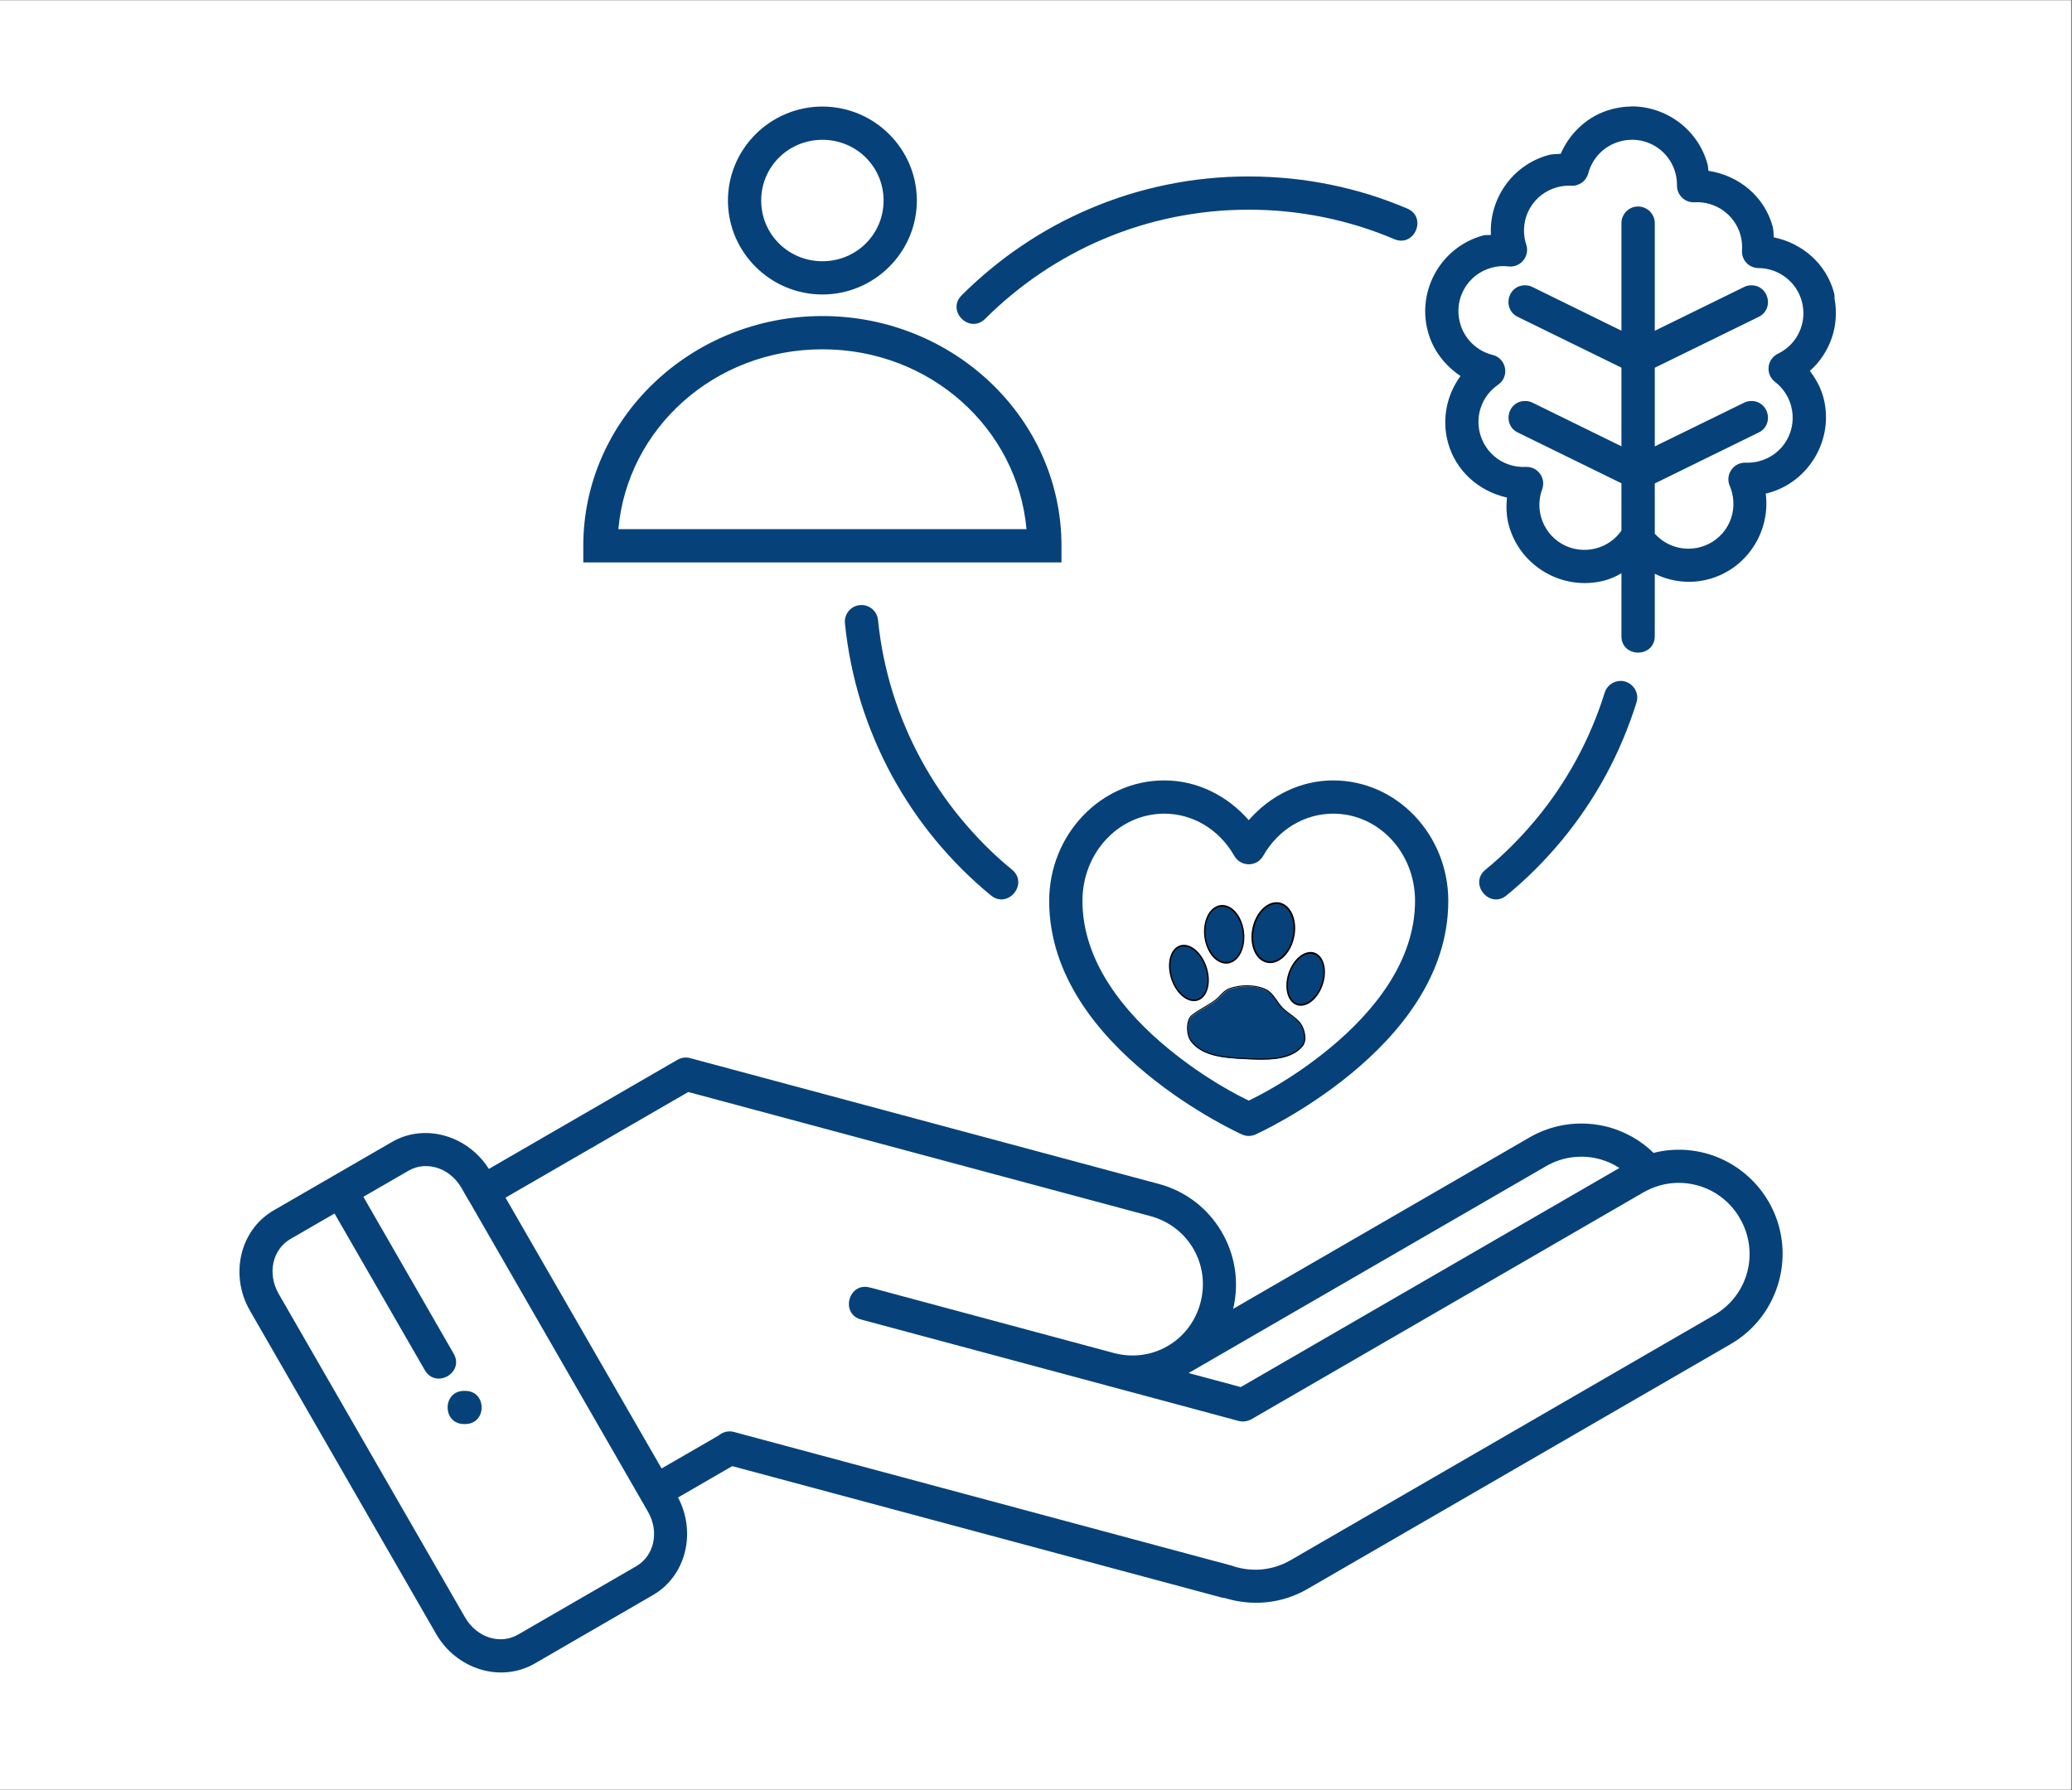 <svg version="1.0" preserveAspectRatio="xMidYMid meet" height="1080" viewBox="0 0 937.5 810" zoomAndPan="magnify" width="1250" xmlns:xlink="http://www.w3.org/1999/xlink" xmlns="http://www.w3.org/2000/svg"><rect x="0" y="0" width="937.5" height="810" fill="#808080" stroke="none"/><defs><clipPath id="634a33926d"><path clip-rule="nonzero" d="M 0 0.215 L 937 0.215 L 937 809.781 L 0 809.781 Z M 0 0.215"></path></clipPath><clipPath id="d9e17ebb6a"><path clip-rule="nonzero" d="M 108 48.344 L 831 48.344 L 831 757 L 108 757 Z M 108 48.344"></path></clipPath><clipPath id="3b08105721"><path clip-rule="nonzero" d="M 562 405 L 590 405 L 590 440 L 562 440 Z M 562 405"></path></clipPath><clipPath id="f28dd33beb"><path clip-rule="nonzero" d="M 534 443 L 594 443 L 594 480.711 L 534 480.711 Z M 534 443"></path></clipPath></defs><g clip-path="url(#634a33926d)"><path fill-rule="nonzero" fill-opacity="1" d="M 0 0.215 L 937 0.215 L 937 809.785 L 0 809.785 Z M 0 0.215" fill="#ffffff"></path><path fill-rule="nonzero" fill-opacity="1" d="M 0 0.215 L 937 0.215 L 937 809.785 L 0 809.785 Z M 0 0.215" fill="#ffffff"></path></g><g clip-path="url(#d9e17ebb6a)"><path fill-rule="nonzero" fill-opacity="1" d="M 737.793 48.219 C 737.281 48.219 736.773 48.219 736.262 48.258 C 733.91 48.414 731.559 48.805 729.168 49.434 C 718.707 52.215 710.438 59.816 706.164 69.574 C 704.363 69.812 702.559 69.656 700.797 70.125 C 684.375 74.516 673.719 89.914 674.578 106.297 C 673.441 106.492 672.266 106.219 671.129 106.531 C 652.281 111.586 640.996 131.141 646.051 149.953 C 648.285 158.418 653.73 165.395 660.824 170.137 C 654.633 178.602 652.281 189.535 655.102 200.074 C 658.551 213.086 669.172 222.336 681.828 225.156 C 681.438 229.309 681.555 233.504 682.652 237.578 C 687.707 256.391 707.262 267.676 726.113 262.66 L 726.152 262.66 C 728.816 261.914 731.324 260.777 733.637 259.406 L 733.637 287.664 C 733.441 297.852 748.883 297.852 748.727 287.664 L 748.727 259.645 C 756.133 263.289 764.715 264.344 773.062 262.113 C 790.383 257.488 801.16 240.598 798.926 223.316 C 799.238 223.234 799.555 223.273 799.867 223.156 C 818.715 218.102 830.043 198.547 824.988 179.734 C 823.812 175.348 821.578 171.43 818.914 167.824 C 828.043 159.672 832.395 147.367 830.043 135.023 C 830.121 134.16 830.043 133.297 829.809 132.473 L 829.809 132.434 C 826.281 119.348 815.504 110.059 802.57 107.395 C 802.375 105.824 802.531 104.219 802.102 102.691 L 802.102 102.652 C 798.418 88.855 786.699 79.375 772.984 77.297 C 772.828 76.355 772.867 75.375 772.629 74.473 C 772.629 74.434 772.629 74.434 772.629 74.434 C 768.359 58.484 753.664 47.945 737.793 48.141 Z M 372.117 48.219 C 348.605 48.219 329.363 67.305 329.363 90.738 C 329.363 114.172 348.605 133.258 372.117 133.258 C 395.594 133.258 414.836 114.172 414.836 90.738 C 414.836 67.305 395.594 48.219 372.117 48.219 Z M 738.223 63.227 C 739.242 63.227 740.223 63.305 741.199 63.422 C 749.078 64.52 755.898 70.164 758.09 78.395 C 758.562 80.195 758.797 82.039 758.758 83.918 C 758.719 88.27 762.363 91.797 766.711 91.523 C 776.391 91.012 785.055 97.242 787.562 106.609 C 788.148 108.805 788.344 111.039 788.188 113.273 C 787.875 117.621 791.324 121.305 795.672 121.305 C 804.883 121.383 812.879 127.535 815.27 136.434 C 817.816 145.918 813.309 155.793 804.453 160.062 C 799.395 162.492 798.691 169.391 803.121 172.801 C 806.688 175.543 809.273 179.383 810.41 183.695 C 813.348 194.668 806.961 205.758 795.988 208.695 C 793.988 209.246 791.91 209.441 789.875 209.363 C 784.309 209.168 780.43 214.809 782.664 219.906 C 783.016 220.766 783.328 221.668 783.602 222.648 C 786.543 233.621 780.156 244.672 769.184 247.613 C 761.656 249.609 753.781 247.141 748.727 241.5 L 748.727 218.77 L 795.633 195.766 C 802.883 192.355 800.453 181.461 792.422 181.461 C 791.246 181.461 790.07 181.695 789.012 182.285 L 748.727 201.996 L 748.727 166.41 L 795.633 143.445 C 802.883 140 800.453 129.145 792.422 129.105 C 791.246 129.105 790.07 129.379 789.012 129.926 L 748.727 149.68 L 748.727 101.082 C 748.766 96.852 745.316 93.402 741.043 93.441 C 736.891 93.52 733.598 96.93 733.637 101.082 L 733.637 149.641 L 693.469 129.926 C 692.332 129.34 691.078 129.066 689.824 129.105 C 681.906 129.301 679.676 140.078 686.844 143.445 L 733.637 166.371 L 733.637 201.957 L 693.469 182.246 C 692.332 181.656 691.078 181.422 689.824 181.461 C 681.945 181.695 679.715 192.395 686.844 195.766 L 733.637 218.691 L 733.637 240.125 C 730.895 244.047 726.859 246.867 722.234 248.121 C 711.262 251.059 700.168 244.672 697.191 233.699 C 696.133 229.625 696.328 225.352 697.777 221.395 C 699.621 216.34 695.742 211.047 690.332 211.285 C 680.691 211.754 672.148 205.523 669.641 196.195 C 667.406 187.848 670.66 179.031 677.793 174.133 C 683.16 170.449 681.672 162.18 675.363 160.613 C 668.152 158.809 662.508 153.285 660.59 146.113 C 657.648 135.141 664.039 124.047 675.012 121.109 C 677.48 120.441 680.027 120.246 682.574 120.562 C 688.02 121.148 692.293 115.938 690.57 110.684 C 690.41 110.293 690.332 109.98 690.254 109.707 C 687.316 98.734 693.703 87.641 704.676 84.703 C 706.715 84.152 708.871 83.918 710.984 84.035 C 714.551 84.234 717.727 81.883 718.629 78.434 C 720.508 71.379 725.996 65.852 733.09 63.973 C 734.812 63.5 736.539 63.266 738.223 63.266 Z M 372.117 63.266 C 387.52 63.266 399.785 75.492 399.785 90.738 C 399.785 105.984 387.52 118.211 372.117 118.211 C 356.719 118.211 344.41 105.984 344.41 90.738 C 344.41 75.492 356.719 63.266 372.117 63.266 Z M 565.008 79.844 C 558.656 79.844 552.426 80.156 546.234 80.785 C 540.082 81.371 533.969 82.352 528.012 83.566 C 522.016 84.781 516.137 86.309 510.418 88.074 C 504.656 89.875 499.012 91.953 493.527 94.266 C 488.039 96.578 482.672 99.164 477.457 101.984 C 472.246 104.809 467.191 107.902 462.332 111.195 C 457.434 114.488 452.73 118.012 448.184 121.777 C 443.637 125.5 439.289 129.457 435.133 133.609 C 428.043 140.703 438.699 151.324 445.793 144.23 C 449.594 140.43 453.594 136.785 457.785 133.375 C 461.941 129.926 466.25 126.715 470.758 123.656 C 475.227 120.641 479.887 117.816 484.668 115.23 C 489.41 112.605 494.348 110.254 499.363 108.137 C 504.422 105.984 509.594 104.102 514.883 102.457 C 520.137 100.809 525.543 99.438 531.031 98.301 C 536.516 97.203 542.082 96.344 547.762 95.754 C 553.445 95.168 559.168 94.891 565.008 94.891 C 570.848 94.891 576.605 95.168 582.25 95.754 C 587.934 96.344 593.496 97.203 598.984 98.301 C 604.469 99.438 609.879 100.809 615.168 102.457 C 620.422 104.102 625.594 105.984 630.648 108.137 C 640.016 112.332 646.051 98.066 636.488 94.266 C 631 91.953 625.359 89.875 619.637 88.074 C 613.875 86.309 607.996 84.781 602 83.566 C 596.043 82.352 589.969 81.41 583.777 80.785 C 577.625 80.195 571.355 79.844 565.008 79.844 Z M 372.117 143.016 C 312.629 143.016 263.918 189.496 263.918 246.984 L 263.918 254.508 L 480.281 254.508 L 480.281 246.984 C 480.281 189.496 431.605 143.016 372.117 143.016 Z M 372.117 158.066 C 421.066 158.066 460.371 194 464.449 239.461 L 279.789 239.461 C 283.824 194 323.133 158.066 372.117 158.066 Z M 389.676 273.789 C 385.207 273.828 381.797 277.75 382.309 282.176 C 382.934 288.328 383.875 294.402 385.09 300.398 C 386.305 306.355 387.832 312.234 389.598 317.996 C 391.398 323.758 393.477 329.359 395.789 334.848 C 398.102 340.332 400.688 345.703 403.508 350.914 C 406.371 356.086 409.426 361.18 412.719 366.039 C 416.012 370.941 419.535 375.641 423.301 380.188 C 427.023 384.695 430.98 389.047 435.133 393.199 C 439.289 397.352 443.637 401.312 448.184 405.035 C 455.945 411.695 465.742 399.82 457.785 393.434 C 453.594 390.023 449.594 386.379 445.793 382.578 C 441.992 378.738 438.348 374.742 434.898 370.586 C 431.449 366.434 428.238 362.121 425.18 357.617 C 422.164 353.148 419.34 348.484 416.754 343.742 C 414.168 338.961 411.777 334.023 409.66 329.008 C 407.508 323.953 405.625 318.777 403.98 313.527 C 402.332 308.238 400.961 302.867 399.824 297.383 C 398.688 291.895 397.867 286.332 397.277 280.648 C 396.926 276.73 393.594 273.711 389.676 273.789 Z M 733.168 308.121 C 729.836 308.199 726.977 310.352 726.035 313.527 C 724.387 318.777 722.508 323.953 720.352 329.008 C 718.234 334.023 715.844 338.961 713.258 343.742 C 710.672 348.484 707.852 353.148 704.832 357.617 C 701.777 362.121 698.562 366.434 695.113 370.586 C 691.664 374.742 688.059 378.738 684.219 382.578 C 680.418 386.379 676.422 390.023 672.266 393.434 C 664.234 399.781 674.07 411.734 681.828 405.035 C 686.375 401.312 690.727 397.352 694.879 393.199 C 699.035 389.047 702.992 384.695 706.715 380.188 C 710.477 375.641 714.004 370.941 717.297 366.039 C 720.586 361.18 723.684 356.125 726.504 350.914 C 729.328 345.703 731.914 340.371 734.227 334.848 C 736.539 329.359 738.613 323.758 740.418 317.996 C 742.023 313.098 738.301 308.082 733.168 308.121 Z M 526.797 353.148 C 497.914 353.148 474.715 377.836 474.715 407.66 C 474.715 441.793 497.289 468.246 518.844 485.961 C 540.395 503.711 561.91 513.352 561.91 513.352 C 563.871 514.254 566.145 514.254 568.102 513.352 C 568.102 513.352 589.617 503.711 611.172 485.961 C 632.727 468.246 655.297 441.793 655.297 407.66 C 655.297 377.836 632.098 353.148 603.215 353.148 C 588.402 353.148 574.727 360.004 565.008 371.137 C 555.289 360.004 541.648 353.148 526.797 353.148 Z M 526.797 368.195 C 539.691 368.195 551.684 375.328 558.461 387.281 C 561.363 392.375 568.691 392.375 571.551 387.281 C 578.332 375.328 590.324 368.195 603.215 368.195 C 623.516 368.156 640.25 385.559 640.25 407.66 C 640.25 435.055 621.438 458.02 601.609 474.359 C 584.25 488.625 569.082 496.07 565.008 498.031 C 560.93 496.07 545.766 488.625 528.402 474.359 C 508.574 458.02 489.766 435.055 489.766 407.66 C 489.766 385.559 506.496 368.195 526.797 368.195 Z M 310.082 478.551 C 308.828 478.594 307.652 478.945 306.594 479.531 L 221.203 528.949 C 214.148 517.781 201.645 511.668 189.496 512.844 C 185.305 513.273 181.148 514.527 177.27 516.801 L 123.816 547.723 C 108.336 556.695 103.91 577.191 113.078 593.062 L 197.336 739.395 C 206.504 755.305 226.453 761.695 241.973 752.758 L 295.426 721.801 C 310.512 713.059 315.098 693.348 306.789 677.633 L 331.324 663.445 L 552.703 722.895 C 553.172 723.016 553.68 723.094 554.191 723.133 C 566.262 726.855 579.742 725.875 591.539 719.055 L 783.055 608.23 C 805.512 595.219 813.23 566.336 800.297 543.879 C 793.793 532.633 783.367 524.992 771.73 521.855 C 768.828 521.074 765.852 520.602 762.832 520.367 C 757.973 520.055 753.035 520.445 748.176 521.699 C 742.375 516.016 735.242 512.059 727.641 509.98 C 724.742 509.238 721.762 508.727 718.746 508.531 C 709.691 507.906 700.367 509.863 691.941 514.762 L 557.953 592.277 C 563.871 567.59 549.059 542.391 524.406 535.77 L 312.316 478.828 C 311.57 478.594 310.828 478.551 310.082 478.551 Z M 311.414 494.148 L 520.527 550.309 C 537.73 554.934 547.762 572.293 543.141 589.574 C 538.516 606.859 521.234 616.852 504.027 612.266 L 394.379 582.797 L 393.789 582.68 C 383.914 579.738 379.879 594.789 389.91 597.18 L 500.07 626.766 C 500.109 626.805 500.148 626.805 500.148 626.805 L 516.414 631.156 L 560.539 643.027 C 560.734 643.066 561.008 643.148 561.246 643.148 C 561.754 643.227 562.262 643.305 562.773 643.227 C 563.988 643.148 565.203 642.832 566.262 642.207 L 743.59 539.57 C 744.023 539.336 744.453 539.102 744.883 538.863 C 745.199 538.707 745.434 538.59 745.707 538.473 C 745.863 538.395 745.98 538.316 746.098 538.277 C 746.883 537.844 747.707 537.57 748.527 537.258 C 748.527 537.219 748.566 537.219 748.609 537.219 C 754.957 534.867 761.617 534.672 767.848 536.355 C 775.727 538.473 782.781 543.566 787.246 551.328 C 796.184 566.805 791.012 586.203 775.531 595.141 L 584.012 705.965 C 575.43 710.945 565.75 711.492 557.207 708.438 C 548.859 706.164 549.41 706.359 549.41 706.359 L 333.32 648.32 C 332.461 648.008 331.52 647.809 330.617 647.73 C 330.461 647.73 330.344 647.73 330.188 647.73 C 328.344 647.73 326.582 648.359 325.168 649.574 L 299.344 664.504 L 228.727 541.961 Z M 716.16 523.426 C 718.746 523.504 721.293 523.816 723.762 524.52 C 726.898 525.344 729.914 526.715 732.734 528.52 L 561.402 627.668 L 537.809 621.316 L 699.504 527.734 C 703.344 525.5 707.457 524.168 711.535 523.66 C 713.102 523.465 714.629 523.426 716.16 523.426 Z M 192.398 527.695 C 198.629 527.539 205.016 531.027 208.855 537.648 L 211.992 543.137 C 212.031 543.137 212.031 543.176 212.07 543.176 L 293.113 683.941 C 298.562 693.348 295.816 704.164 287.863 708.75 L 234.406 739.668 C 226.453 744.293 215.832 741.238 210.387 731.832 L 126.129 585.539 C 120.723 576.133 123.426 565.316 131.379 560.691 L 151.367 549.133 C 164.965 572.723 178.562 596.277 192.125 619.867 C 197.102 628.766 210.426 621.121 205.172 612.383 C 191.613 588.793 178.016 565.16 164.418 541.57 L 184.832 529.773 C 186.793 528.637 188.988 527.93 191.184 527.734 C 191.574 527.695 192.004 527.656 192.398 527.656 Z M 210.227 629.391 C 199.961 629.156 199.961 644.637 210.227 644.402 C 220.496 644.637 220.496 629.156 210.227 629.391 Z M 210.227 629.391" fill="#064279"></path></g><path stroke-miterlimit="4" stroke-opacity="1" stroke-width="1.7" stroke="#090000" d="M 267.86 425.15 C 261.039 413.892 262.668 397.716 271.494 389.018 C 280.332 380.324 293.013 382.4 299.834 393.658 C 306.655 404.917 305.026 421.093 296.2 429.791 C 287.43 438.421 274.846 436.448 267.984 425.351" stroke-linejoin="miter" fill-rule="nonzero" fill="#064279" fill-opacity="1" transform="matrix(0.349, 0.178, -0.177, 0.435, 564.164, 214.336)" stroke-linecap="round"></path><path fill-rule="nonzero" fill-opacity="1" d="M 567.152 428.75 C 565.211 422.375 567.602 414.184 572.488 410.449 C 577.379 406.715 582.914 408.855 584.852 415.23 C 586.793 421.605 584.402 429.797 579.516 433.531 C 574.66 437.238 569.16 435.156 567.188 428.863" fill="#064279"></path><g clip-path="url(#3b08105721)"><path stroke-miterlimit="4" stroke-opacity="1" stroke-width="1.7" stroke="#090000" d="M 214.993 420.941 C 207.806 408.356 209.524 390.281 218.821 380.559 C 228.126 370.836 241.488 373.157 248.667 385.744 C 255.854 398.328 254.136 416.404 244.839 426.126 C 235.601 435.778 222.343 433.565 215.122 421.165" stroke-linejoin="miter" fill="none" transform="matrix(0.43, 0.08, -0.091, 0.461, 513.145, 217.553)" stroke-linecap="round"></path></g><path stroke-miterlimit="4" stroke-opacity="1" stroke-width="1.7" stroke="#090000" d="M 208.095 413.441 C 208.089 429.338 197.691 442.232 184.851 442.231 C 172.023 442.226 161.621 429.341 161.618 413.439 C 161.623 397.541 172.021 384.647 184.859 384.657 C 197.69 384.654 208.091 397.539 208.095 413.441 Z M 208.095 413.441" stroke-linejoin="miter" fill-rule="nonzero" fill="#064279" fill-opacity="1" transform="matrix(0.335, -0.21, 0.144, 0.414, 432.438, 290.44)" stroke-linecap="round"></path><path stroke-miterlimit="4" stroke-opacity="1" stroke-width="1.7" stroke="#090000" d="M 107.673 493.475 C 100.162 480.665 101.955 462.269 111.669 452.377 C 121.383 442.485 135.346 444.854 142.847 457.659 C 150.348 470.464 148.555 488.861 138.846 498.745 C 129.193 508.568 115.35 506.315 107.81 493.698" stroke-linejoin="miter" fill-rule="nonzero" fill="#064279" fill-opacity="1" transform="matrix(0.32, -0.19, 0.171, 0.397, 416.534, 275.287)" stroke-linecap="round"></path><path fill-rule="nonzero" fill-opacity="1" d="M 538.773 460.426 C 536.879 463.02 536.922 468.52 539.133 471.461 C 544.184 478.184 554.723 478.863 563.125 479.27 C 572.105 479.699 583.816 480.426 589.465 473.426 C 591.199 471.277 590.586 467.68 589.508 465.137 C 587.863 461.25 583.309 459.395 580.363 456.367 C 577.754 453.688 576.227 449.613 572.824 448.059 C 567.855 445.781 561.602 445.879 556.438 447.656 C 553.758 448.582 552.156 451.387 549.871 453.059 C 546.48 455.535 542.566 457.258 539.301 459.898 C 539.109 460.055 538.773 460.426 538.773 460.426 Z M 538.773 460.426" fill="#064279"></path><g clip-path="url(#f28dd33beb)"><path stroke-miterlimit="4" stroke-opacity="1" stroke-width="0.897" stroke="#000000" d="M 309.382 679.042 C 305.542 684.298 305.629 695.445 310.11 701.407 C 320.347 715.031 341.706 716.409 358.735 717.232 C 376.936 718.103 400.671 719.576 412.118 705.389 C 415.633 701.035 414.39 693.743 412.205 688.589 C 408.872 680.712 399.641 676.952 393.672 670.816 C 388.384 665.385 385.288 657.128 378.393 653.977 C 368.322 649.362 355.648 649.559 345.182 653.162 C 339.751 655.038 336.505 660.722 331.873 664.111 C 325.002 669.13 317.069 672.621 310.451 677.973 C 310.063 678.29 309.382 679.042 309.382 679.042 Z M 309.382 679.042" stroke-linejoin="miter" fill="none" transform="matrix(0.493, 0, 0, 0.493, 386.121, 125.378)" stroke-linecap="butt"></path></g></svg>